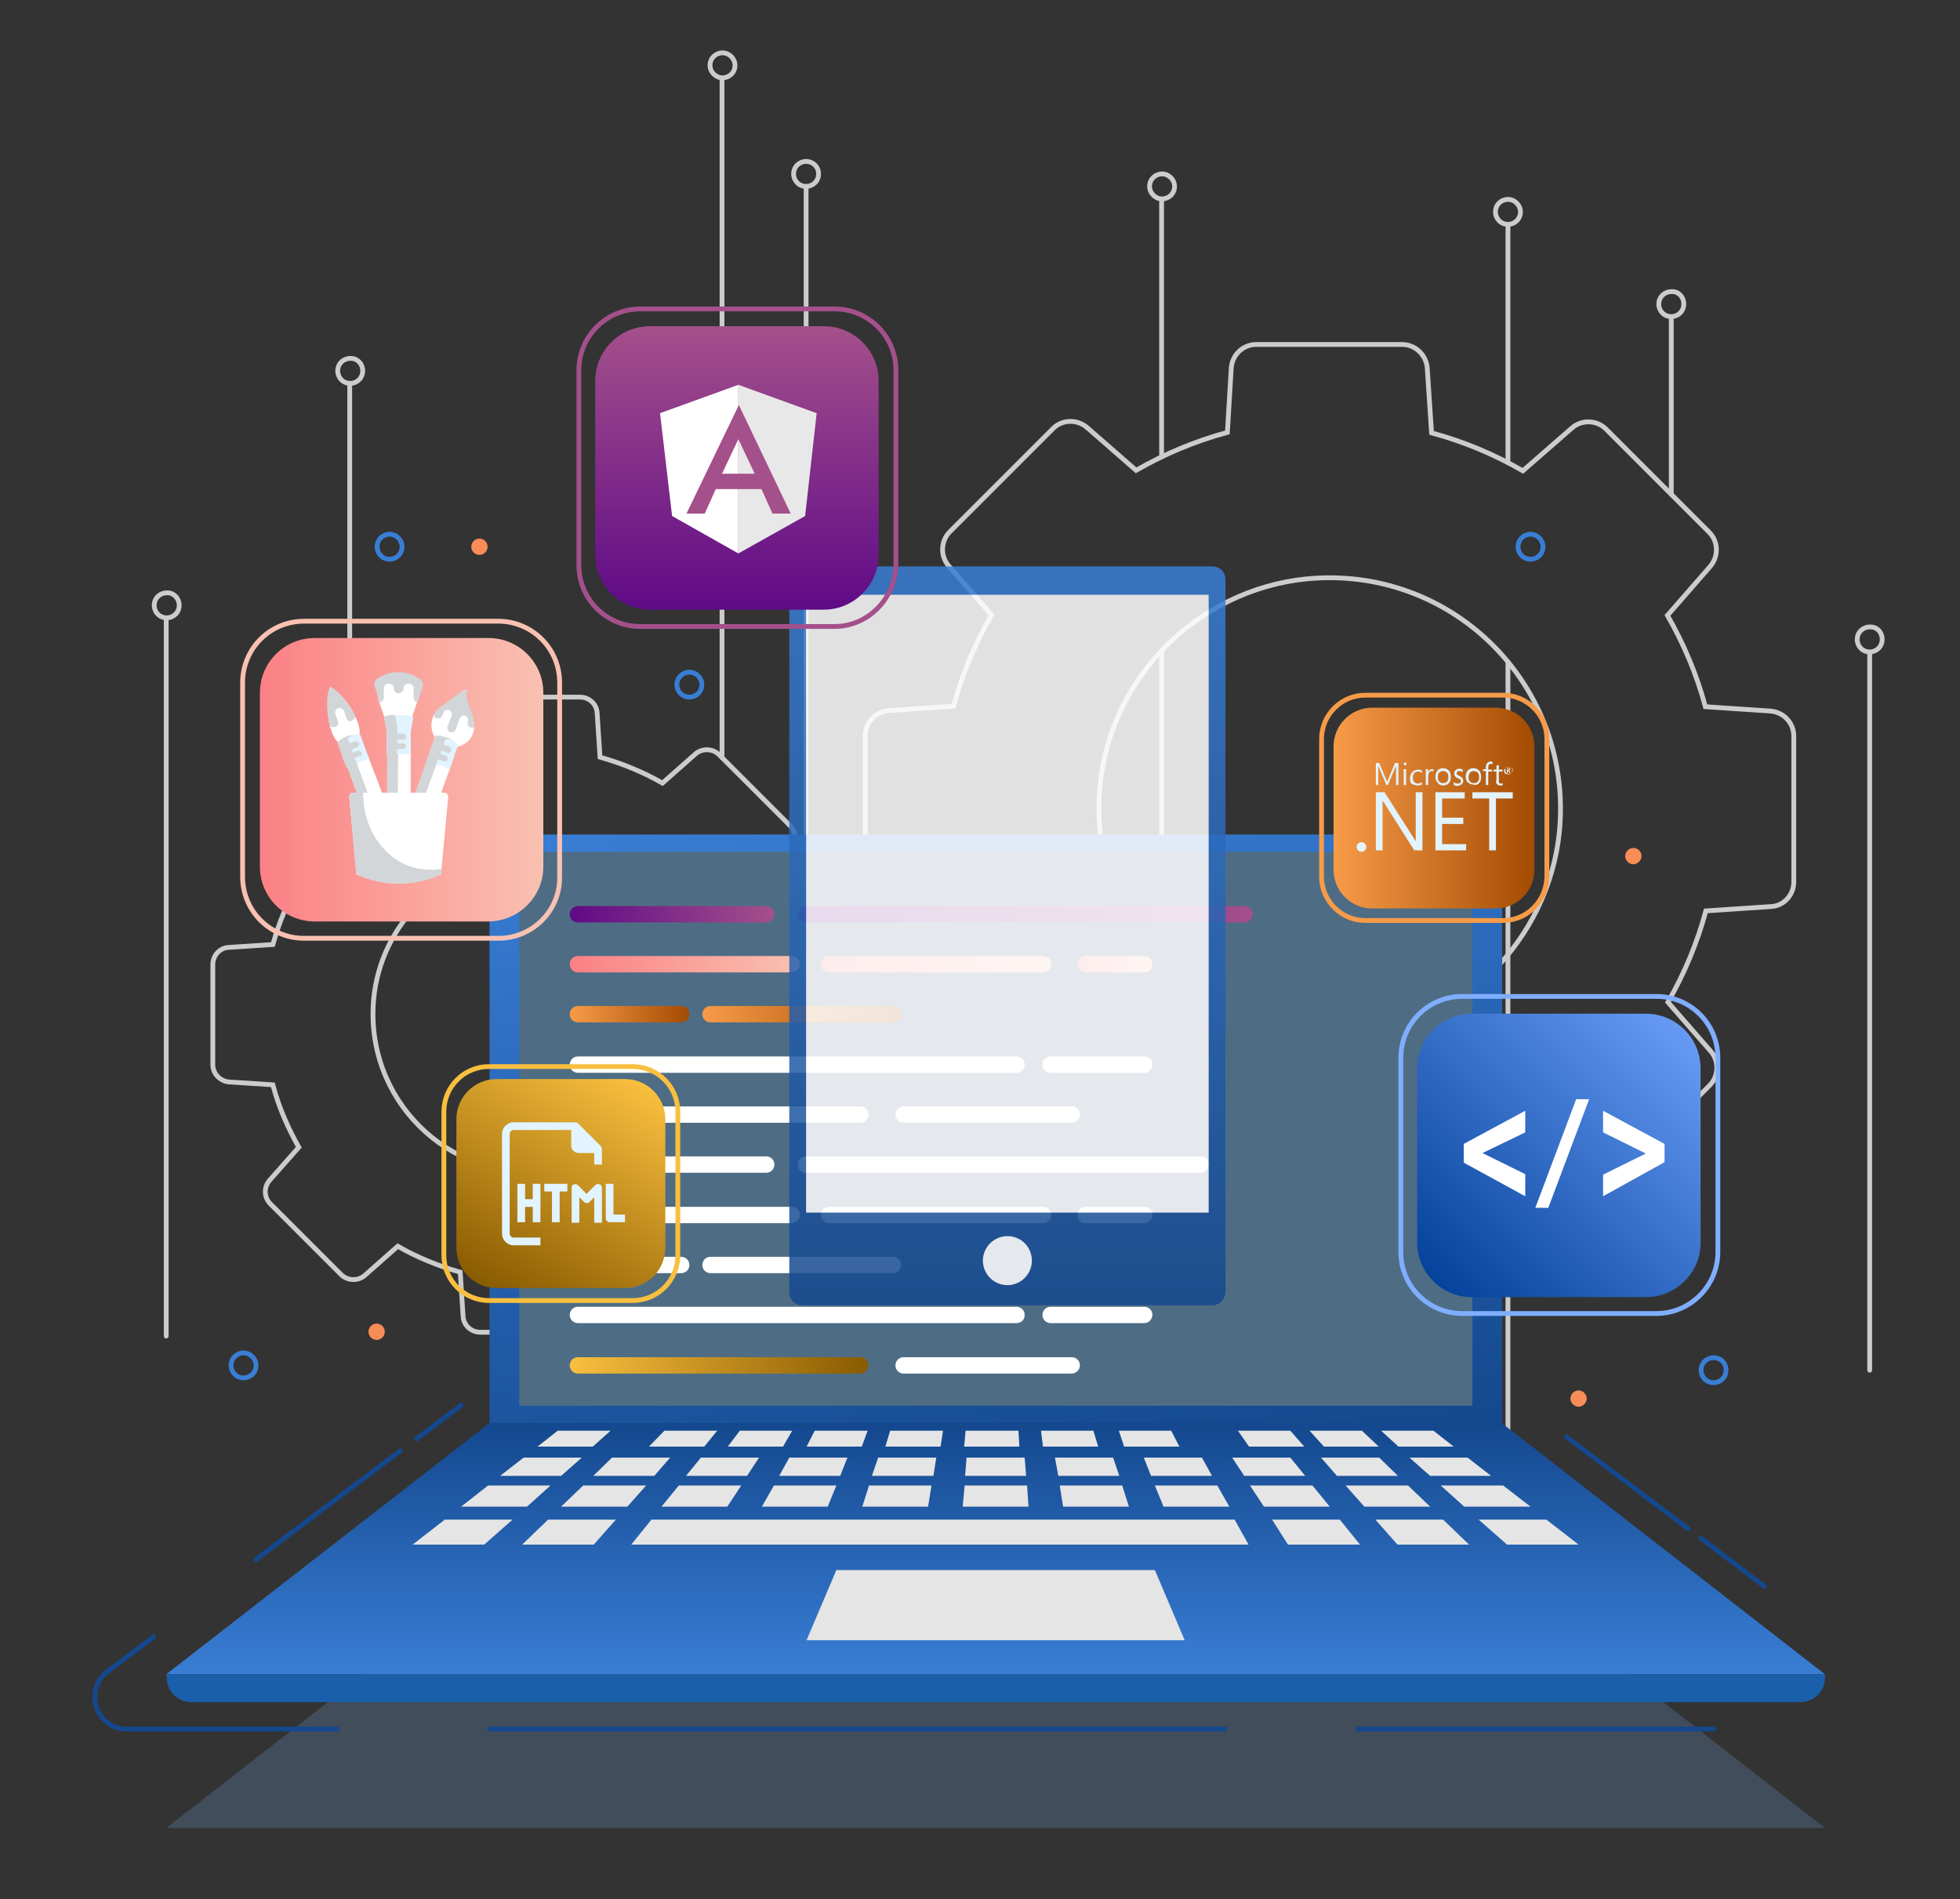 <?xml version="1.0" encoding="utf-8"?>
<!-- Generator: Adobe Illustrator 22.0.1, SVG Export Plug-In . SVG Version: 6.00 Build 0)  -->
<svg version="1.1" id="Layer_1" xmlns="http://www.w3.org/2000/svg" xmlns:xlink="http://www.w3.org/1999/xlink" x="0px" y="0px"
	 viewBox="0 0 408 395.3" style="enable-background:new 0 0 408 395.3;" xml:space="preserve">
<rect x="0" y="0" width="408" height="395.3" fill="#333333" stroke="none"/>
<style type="text/css">
	.st0{fill:none;stroke:#CCCCCC;stroke-width:0.998;stroke-linecap:round;stroke-miterlimit:10;}
	.st1{fill:none;stroke:#CCCCCC;stroke-width:0.998;stroke-miterlimit:10;}
	.st2{opacity:0.23;fill:#74A8E2;enable-background:new    ;}
	.st3{fill:url(#SVGID_1_);}
	.st4{fill:#4E6D84;}
	.st5{fill:url(#SVGID_2_);}
	.st6{fill:url(#SVGID_3_);}
	.st7{fill:url(#SVGID_4_);}
	.st8{fill:#FFFFFF;}
	.st9{fill:url(#SVGID_5_);}
	.st10{fill:url(#SVGID_6_);}
	.st11{fill:url(#SVGID_7_);}
	.st12{fill:url(#SVGID_8_);}
	.st13{fill:url(#SVGID_9_);}
	.st14{fill:url(#SVGID_10_);}
	.st15{fill:none;stroke:#14488E;stroke-width:0.998;stroke-linecap:round;stroke-miterlimit:10;}
	.st16{fill:#E5E5E5;}
	.st17{opacity:0.85;}
	.st18{fill:url(#SVGID_11_);}
	.st19{fill:#1A5FAA;}
	.st20{fill:url(#SVGID_12_);}
	.st21{fill:none;stroke:#F9C1B1;stroke-width:0.998;stroke-miterlimit:10;}
	.st22{fill:url(#SVGID_13_);}
	.st23{fill:none;stroke:#80AEFF;stroke-width:0.998;stroke-miterlimit:10;}
	.st24{fill:url(#SVGID_14_);}
	.st25{fill:none;stroke:#F79B48;stroke-width:0.998;stroke-miterlimit:10;}
	.st26{fill:url(#SVGID_15_);}
	.st27{fill:none;stroke:#A4508B;stroke-width:0.998;stroke-miterlimit:10;}
	.st28{fill:url(#SVGID_16_);}
	.st29{fill:none;stroke:#F9BF3E;stroke-width:0.998;stroke-miterlimit:10;}
	.st30{fill:none;stroke:#397ED5;stroke-width:0.998;stroke-linecap:round;stroke-miterlimit:10;}
	.st31{fill:#F78C57;}
	.st32{fill:#D2D6D8;}
	.st33{fill:#E1F4FF;}
	.st34{fill:#E8E8E8;}
	.st35{fill:none;}
	.st36{fill:#A4508B;}
	.st37{fill:#E2F3FC;}
</style>
<g id="BACKGROUND">
</g>
<g>
	<line class="st0" x1="150.3" y1="157.7" x2="150.3" y2="16.3"/>
	<line class="st0" x1="150.3" y1="326.8" x2="150.3" y2="264.8"/>
	<line class="st0" x1="72.8" y1="156.1" x2="72.8" y2="79.8"/>
	<line class="st0" x1="167.8" y1="285.3" x2="167.8" y2="38.8"/>
	<line class="st0" x1="241.8" y1="95.1" x2="241.8" y2="41.5"/>
	<polyline class="st0" points="241.8,135.4 241.8,201.2 241.8,241.5 241.8,285.3 	"/>
	<line class="st0" x1="313.9" y1="96.3" x2="313.9" y2="47.3"/>
	<polyline class="st0" points="313.9,137.8 313.9,198.7 313.9,240.4 313.9,332.6 	"/>
	<path class="st0" d="M75.5,77.2c0,1.5-1.2,2.6-2.6,2.6c-1.5,0-2.6-1.2-2.6-2.6c0-1.5,1.2-2.6,2.6-2.6
		C74.3,74.5,75.5,75.7,75.5,77.2z"/>
	<path class="st0" d="M153,13.6c0,1.5-1.2,2.6-2.6,2.6s-2.6-1.2-2.6-2.6c0-1.5,1.2-2.6,2.6-2.6S153,12.2,153,13.6z"/>
	<path class="st0" d="M170.4,36.2c0,1.5-1.2,2.6-2.6,2.6c-1.5,0-2.6-1.2-2.6-2.6c0-1.5,1.2-2.6,2.6-2.6
		C169.2,33.6,170.4,34.7,170.4,36.2z"/>
	<path class="st0" d="M316.5,44.1c0,1.5-1.2,2.6-2.6,2.6c-1.5,0-2.6-1.2-2.6-2.6c0-1.5,1.2-2.6,2.6-2.6S316.5,42.7,316.5,44.1z"/>
	<g>
		<line class="st0" x1="347.9" y1="102.9" x2="347.9" y2="66.3"/>
		<path class="st0" d="M350.5,63.3c0,1.5-1.2,2.6-2.6,2.6c-1.5,0-2.6-1.2-2.6-2.6c0-1.5,1.2-2.6,2.6-2.6
			C349.4,60.6,350.5,61.8,350.5,63.3z"/>
	</g>
	<g>
		<line class="st0" x1="389.2" y1="285.2" x2="389.2" y2="136.1"/>
		<path class="st0" d="M391.8,133.1c0,1.5-1.2,2.6-2.6,2.6c-1.5,0-2.6-1.2-2.6-2.6c0-1.5,1.2-2.6,2.6-2.6
			C390.7,130.4,391.8,131.6,391.8,133.1z"/>
	</g>
	<g>
		<line class="st0" x1="34.6" y1="278.1" x2="34.6" y2="129"/>
		<path class="st0" d="M37.3,126c0,1.5-1.2,2.6-2.6,2.6c-1.5,0-2.6-1.2-2.6-2.6c0-1.5,1.2-2.6,2.6-2.6
			C36.1,123.3,37.3,124.5,37.3,126z"/>
	</g>
	<path class="st0" d="M244.5,38.8c0,1.5-1.2,2.6-2.6,2.6s-2.6-1.2-2.6-2.6c0-1.5,1.2-2.6,2.6-2.6S244.5,37.4,244.5,38.8z"/>
</g>
<g>
	<path class="st1" d="M373.4,183.6v-30.4c0-2.7-2.1-5-4.9-5.2l-13.5-0.9c-1.8-6.7-4.5-13.1-7.9-19l8.9-10.2c1.8-2.1,1.7-5.2-0.2-7.1
		l-21.5-21.5c-1.9-1.9-5.1-2-7.1-0.2L317,98c-5.9-3.4-12.3-6.1-19-7.9l-0.9-13.5c-0.2-2.7-2.5-4.9-5.2-4.9h-30.4
		c-2.7,0-5,2.1-5.2,4.9L255.5,90c-6.7,1.8-13.1,4.5-19,7.9L226.3,89c-2.1-1.8-5.2-1.7-7.1,0.2l-21.5,21.5c-1.9,1.9-2,5.1-0.2,7.1
		l8.9,10.2c-3.4,5.9-6.1,12.3-7.9,19l-13.5,0.9c-2.7,0.2-4.9,2.5-4.9,5.2v30.4c0,2.7,2.1,5,4.9,5.2l13.5,0.9
		c1.8,6.7,4.5,13.1,7.9,19l-8.9,10.2c-1.8,2.1-1.7,5.2,0.2,7.1l21.5,21.5c1.9,1.9,5.1,2,7.1,0.2l10.2-8.9c5.9,3.4,12.3,6.1,19,7.9
		l0.9,13.5c0.2,2.7,2.5,4.9,5.2,4.9H292c2.7,0,5-2.1,5.2-4.9l0.9-13.5c6.7-1.8,13.1-4.5,19-7.9l10.2,8.9c2.1,1.8,5.2,1.7,7.1-0.2
		l21.5-21.5c1.9-1.9,2-5.1,0.2-7.1l-8.9-10.2c3.4-5.9,6.1-12.3,7.9-19l13.5-0.9C371.3,188.6,373.4,186.3,373.4,183.6z M281.7,216.1
		c-30.4,3-55.7-22.3-52.7-52.7c2.2-22.5,20.4-40.6,42.9-42.9c30.4-3,55.7,22.3,52.7,52.7C322.3,195.7,304.1,213.9,281.7,216.1z"/>
	<path class="st1" d="M176.4,221.6v-20.8c0-1.9-1.5-3.4-3.3-3.6l-9.2-0.6c-1.2-4.6-3.1-8.9-5.4-13l6.1-6.9c1.2-1.4,1.2-3.5-0.2-4.9
		l-14.7-14.7c-1.3-1.3-3.5-1.4-4.9-0.2l-6.9,6.1c-4-2.3-8.4-4.1-13-5.4l-0.6-9.2c-0.1-1.9-1.7-3.3-3.6-3.3H100
		c-1.9,0-3.4,1.5-3.6,3.3l-0.6,9.2c-4.6,1.2-8.9,3.1-13,5.4l-6.9-6.1c-1.4-1.2-3.5-1.2-4.9,0.2l-14.7,14.7c-1.3,1.3-1.4,3.5-0.2,4.9
		l6.1,6.9c-2.3,4-4.1,8.4-5.4,13l-9.2,0.6c-1.9,0.1-3.3,1.7-3.3,3.6v20.8c0,1.9,1.5,3.4,3.3,3.6l9.2,0.6c1.2,4.6,3.1,8.9,5.4,13
		l-6.1,6.9c-1.2,1.4-1.2,3.5,0.2,4.9L71,265.3c1.3,1.3,3.5,1.4,4.9,0.2l6.9-6.1c4,2.3,8.4,4.1,13,5.4l0.6,9.2
		c0.1,1.9,1.7,3.3,3.6,3.3h20.8c1.9,0,3.4-1.5,3.6-3.3l0.6-9.2c4.6-1.2,8.9-3.1,13-5.4l6.9,6.1c1.4,1.2,3.5,1.2,4.9-0.2l14.7-14.7
		c1.3-1.3,1.4-3.5,0.2-4.9l-6.1-6.9c2.3-4,4.1-8.4,5.4-13l9.2-0.6C175,225,176.4,223.4,176.4,221.6z M113.8,243.8
		c-20.7,2.1-38-15.2-36-36c1.5-15.3,13.9-27.8,29.3-29.3c20.7-2.1,38,15.2,36,36C141.5,229.9,129.1,242.3,113.8,243.8z"/>
</g>
<polygon class="st2" points="379.9,380.5 34.6,380.5 101.9,328.1 312.6,328.1 "/>
<linearGradient id="SVGID_1_" gradientUnits="userSpaceOnUse" x1="193.647" y1="157.522" x2="220.953" y2="312.378">
	<stop  offset="0" style="stop-color:#397ED5"/>
	<stop  offset="1" style="stop-color:#14488E"/>
</linearGradient>
<rect x="101.9" y="173.7" class="st3" width="210.8" height="122.5"/>
<g>
	<rect x="108.1" y="177.3" class="st4" width="198.4" height="115.3"/>
	<g>
		<g>
			<linearGradient id="SVGID_2_" gradientUnits="userSpaceOnUse" x1="118.6" y1="200.7" x2="166.5" y2="200.7">
				<stop  offset="0" style="stop-color:#FB8085"/>
				<stop  offset="1" style="stop-color:#F9C1B1"/>
			</linearGradient>
			<path class="st5" d="M164.8,202.4h-44.5c-0.9,0-1.7-0.7-1.7-1.7l0,0c0-0.9,0.7-1.7,1.7-1.7h44.5c0.9,0,1.7,0.7,1.7,1.7l0,0
				C166.5,201.6,165.7,202.4,164.8,202.4z"/>
			<linearGradient id="SVGID_3_" gradientUnits="userSpaceOnUse" x1="170.9" y1="200.7" x2="218.8" y2="200.7">
				<stop  offset="0" style="stop-color:#FB8085"/>
				<stop  offset="1" style="stop-color:#F9C1B1"/>
			</linearGradient>
			<path class="st6" d="M217.1,202.4h-44.5c-0.9,0-1.7-0.7-1.7-1.7l0,0c0-0.9,0.7-1.7,1.7-1.7h44.5c0.9,0,1.7,0.7,1.7,1.7l0,0
				C218.8,201.6,218.1,202.4,217.1,202.4z"/>
			<linearGradient id="SVGID_4_" gradientUnits="userSpaceOnUse" x1="224.3" y1="200.7" x2="239.9" y2="200.7">
				<stop  offset="0" style="stop-color:#FB8085"/>
				<stop  offset="1" style="stop-color:#F9C1B1"/>
			</linearGradient>
			<path class="st7" d="M238.2,202.4H226c-0.9,0-1.7-0.7-1.7-1.7l0,0c0-0.9,0.7-1.7,1.7-1.7h12.2c0.9,0,1.7,0.7,1.7,1.7l0,0
				C239.8,201.6,239.1,202.4,238.2,202.4z"/>
		</g>
		<g>
			<path class="st8" d="M179.1,233.7h-58.8c-0.9,0-1.7-0.7-1.7-1.7l0,0c0-0.9,0.7-1.7,1.7-1.7h58.8c0.9,0,1.7,0.7,1.7,1.7l0,0
				C180.7,232.9,180,233.7,179.1,233.7z"/>
			<path class="st8" d="M223.1,233.7h-35c-0.9,0-1.7-0.7-1.7-1.7l0,0c0-0.9,0.7-1.7,1.7-1.7h35c0.9,0,1.7,0.7,1.7,1.7l0,0
				C224.8,232.9,224,233.7,223.1,233.7z"/>
		</g>
		<g>
			<linearGradient id="SVGID_5_" gradientUnits="userSpaceOnUse" x1="118.6" y1="211.1" x2="143.5" y2="211.1">
				<stop  offset="0" style="stop-color:#F79B48"/>
				<stop  offset="1" style="stop-color:#A34B02"/>
			</linearGradient>
			<path class="st9" d="M141.8,212.8h-21.5c-0.9,0-1.7-0.7-1.7-1.7l0,0c0-0.9,0.7-1.7,1.7-1.7h21.5c0.9,0,1.7,0.7,1.7,1.7l0,0
				C143.5,212.1,142.7,212.8,141.8,212.8z"/>
			<linearGradient id="SVGID_6_" gradientUnits="userSpaceOnUse" x1="146.2" y1="211.1" x2="187.6" y2="211.1">
				<stop  offset="0" style="stop-color:#F79B48"/>
				<stop  offset="1" style="stop-color:#A34B02"/>
			</linearGradient>
			<path class="st10" d="M185.9,212.8h-38c-0.9,0-1.7-0.7-1.7-1.7l0,0c0-0.9,0.7-1.7,1.7-1.7h38c0.9,0,1.7,0.7,1.7,1.7l0,0
				C187.5,212.1,186.8,212.8,185.9,212.8z"/>
		</g>
		<g>
			<linearGradient id="SVGID_7_" gradientUnits="userSpaceOnUse" x1="118.6" y1="190.3" x2="161.2" y2="190.3">
				<stop  offset="0" style="stop-color:#5F0A87"/>
				<stop  offset="1" style="stop-color:#A4508B"/>
			</linearGradient>
			<path class="st11" d="M159.5,192h-39.2c-0.9,0-1.7-0.7-1.7-1.7l0,0c0-0.9,0.7-1.7,1.7-1.7h39.2c0.9,0,1.7,0.7,1.7,1.7l0,0
				C161.2,191.2,160.4,192,159.5,192z"/>
			<linearGradient id="SVGID_8_" gradientUnits="userSpaceOnUse" x1="166.1" y1="190.3" x2="260.8" y2="190.3">
				<stop  offset="0" style="stop-color:#5F0A87"/>
				<stop  offset="1" style="stop-color:#A4508B"/>
			</linearGradient>
			<path class="st12" d="M259.1,192h-91.3c-0.9,0-1.7-0.7-1.7-1.7l0,0c0-0.9,0.7-1.7,1.7-1.7h91.3c0.9,0,1.7,0.7,1.7,1.7l0,0
				C260.7,191.2,260,192,259.1,192z"/>
		</g>
		<g>
			<path class="st8" d="M238.2,223.3h-19.5c-0.9,0-1.7-0.7-1.7-1.7l0,0c0-0.9,0.7-1.7,1.7-1.7h19.5c0.9,0,1.7,0.7,1.7,1.7l0,0
				C239.8,222.5,239.1,223.3,238.2,223.3z"/>
			<path class="st8" d="M211.6,223.3h-91.3c-0.9,0-1.7-0.7-1.7-1.7l0,0c0-0.9,0.7-1.7,1.7-1.7h91.3c0.9,0,1.7,0.7,1.7,1.7l0,0
				C213.3,222.5,212.6,223.3,211.6,223.3z"/>
		</g>
		<g>
			<path class="st8" d="M164.8,254.6h-44.5c-0.9,0-1.7-0.7-1.7-1.7l0,0c0-0.9,0.7-1.7,1.7-1.7h44.5c0.9,0,1.7,0.7,1.7,1.7l0,0
				C166.5,253.8,165.7,254.6,164.8,254.6z"/>
			<path class="st8" d="M217.1,254.6h-44.5c-0.9,0-1.7-0.7-1.7-1.7l0,0c0-0.9,0.7-1.7,1.7-1.7h44.5c0.9,0,1.7,0.7,1.7,1.7l0,0
				C218.8,253.8,218.1,254.6,217.1,254.6z"/>
			<path class="st8" d="M238.2,254.6H226c-0.9,0-1.7-0.7-1.7-1.7l0,0c0-0.9,0.7-1.7,1.7-1.7h12.2c0.9,0,1.7,0.7,1.7,1.7l0,0
				C239.8,253.8,239.1,254.6,238.2,254.6z"/>
		</g>
		<g>
			<linearGradient id="SVGID_9_" gradientUnits="userSpaceOnUse" x1="118.6" y1="284.2" x2="180.8" y2="284.2">
				<stop  offset="0" style="stop-color:#F9BF3E"/>
				<stop  offset="1" style="stop-color:#895B00"/>
			</linearGradient>
			<path class="st13" d="M179.1,285.9h-58.8c-0.9,0-1.7-0.7-1.7-1.7l0,0c0-0.9,0.7-1.7,1.7-1.7h58.8c0.9,0,1.7,0.7,1.7,1.7l0,0
				C180.7,285.1,180,285.9,179.1,285.9z"/>
			<path class="st8" d="M223.1,285.9h-35c-0.9,0-1.7-0.7-1.7-1.7l0,0c0-0.9,0.7-1.7,1.7-1.7h35c0.9,0,1.7,0.7,1.7,1.7l0,0
				C224.8,285.1,224,285.9,223.1,285.9z"/>
		</g>
		<g>
			<path class="st8" d="M141.8,265h-21.5c-0.9,0-1.7-0.7-1.7-1.7l0,0c0-0.9,0.7-1.7,1.7-1.7h21.5c0.9,0,1.7,0.7,1.7,1.7l0,0
				C143.5,264.3,142.7,265,141.8,265z"/>
			<path class="st8" d="M185.9,265h-38c-0.9,0-1.7-0.7-1.7-1.7l0,0c0-0.9,0.7-1.7,1.7-1.7h38c0.9,0,1.7,0.7,1.7,1.7l0,0
				C187.5,264.3,186.8,265,185.9,265z"/>
		</g>
		<g>
			<path class="st8" d="M159.5,244.1h-39.2c-0.9,0-1.7-0.7-1.7-1.7l0,0c0-0.9,0.7-1.7,1.7-1.7h39.2c0.9,0,1.7,0.7,1.7,1.7l0,0
				C161.2,243.4,160.4,244.1,159.5,244.1z"/>
			<path class="st8" d="M250,244.1h-82.3c-0.9,0-1.6-0.7-1.6-1.6v-0.2c0-0.9,0.7-1.6,1.6-1.6H250c0.9,0,1.6,0.7,1.6,1.6v0.2
				C251.5,243.4,250.8,244.1,250,244.1z"/>
		</g>
		<g>
			<path class="st8" d="M238.2,275.4h-19.5c-0.9,0-1.7-0.7-1.7-1.7l0,0c0-0.9,0.7-1.7,1.7-1.7h19.5c0.9,0,1.7,0.7,1.7,1.7l0,0
				C239.8,274.7,239.1,275.4,238.2,275.4z"/>
			<path class="st8" d="M211.6,275.4h-91.3c-0.9,0-1.7-0.7-1.7-1.7l0,0c0-0.9,0.7-1.7,1.7-1.7h91.3c0.9,0,1.7,0.7,1.7,1.7l0,0
				C213.3,274.7,212.6,275.4,211.6,275.4z"/>
		</g>
	</g>
</g>
<linearGradient id="SVGID_10_" gradientUnits="userSpaceOnUse" x1="207.25" y1="49.5" x2="207.25" y2="101.8" gradientTransform="matrix(1 0 0 -1 0 398)">
	<stop  offset="0" style="stop-color:#397ED5"/>
	<stop  offset="1" style="stop-color:#14488E"/>
</linearGradient>
<polygon class="st14" points="379.9,348.5 34.6,348.5 101.9,296.2 312.6,296.2 "/>
<g>
	<line class="st15" x1="86.7" y1="299.5" x2="96" y2="292.5"/>
	<line class="st15" x1="53.3" y1="324.6" x2="83.3" y2="302"/>
	<path class="st15" d="M70.2,359.9H26.4c-6.4,0-9.1-8.1-4-12l9.6-7.2"/>
	<line class="st15" x1="255" y1="359.9" x2="101.9" y2="359.9"/>
	<line class="st15" x1="356.7" y1="359.9" x2="282.7" y2="359.9"/>
	<line class="st15" x1="354.1" y1="320.2" x2="367.3" y2="330.2"/>
	<line class="st15" x1="326.1" y1="299.1" x2="351.4" y2="318.2"/>
</g>
<g>
	<polygon class="st16" points="123.4,301.1 111.9,301.1 116.1,297.8 127.1,297.8 	"/>
	<polygon class="st16" points="116.8,307.2 104.1,307.2 109,303.4 121.1,303.4 	"/>
	<polygon class="st16" points="136.2,307.2 123.5,307.2 127.4,303.4 139.5,303.4 	"/>
	<polygon class="st16" points="155.5,307.2 142.8,307.2 145.9,303.4 158,303.4 	"/>
	<polygon class="st16" points="174.9,307.2 162.2,307.2 164.3,303.4 176.4,303.4 	"/>
	<polygon class="st16" points="194.3,307.2 181.5,307.2 182.8,303.4 194.9,303.4 	"/>
	<polygon class="st16" points="213.6,307.2 200.9,307.2 201.2,303.4 213.3,303.4 	"/>
	<polygon class="st16" points="233,307.2 220.3,307.2 219.6,303.4 231.7,303.4 	"/>
	<polygon class="st16" points="252.3,307.2 239.6,307.2 238.1,303.4 250.2,303.4 	"/>
	<polygon class="st16" points="271.7,307.2 259,307.2 256.5,303.4 268.6,303.4 	"/>
	<polygon class="st16" points="291,307.2 278.3,307.2 275,303.4 287.1,303.4 	"/>
	<polygon class="st16" points="310.4,307.2 297.7,307.2 293.4,303.4 305.5,303.4 	"/>
	<polygon class="st16" points="109.7,313.6 96,313.6 101.6,309.2 114.6,309.2 	"/>
	<polygon class="st16" points="130.6,313.6 116.8,313.6 121.4,309.2 134.5,309.2 	"/>
	<polygon class="st16" points="151.4,313.6 137.7,313.6 141.3,309.2 154.3,309.2 	"/>
	<polygon class="st16" points="172.3,313.6 158.6,313.6 161.1,309.2 174.1,309.2 	"/>
	<polygon class="st16" points="193.2,313.6 179.5,313.6 180.9,309.2 193.9,309.2 	"/>
	<polygon class="st16" points="214.1,313.6 200.4,313.6 200.8,309.2 213.8,309.2 	"/>
	<polygon class="st16" points="235,313.6 221.3,313.6 220.6,309.2 233.6,309.2 	"/>
	<polygon class="st16" points="255.9,313.6 242.2,313.6 240.4,309.2 253.4,309.2 	"/>
	<polygon class="st16" points="276.8,313.6 263.1,313.6 260.2,309.2 273.2,309.2 	"/>
	<polygon class="st16" points="297.7,313.6 284,313.6 280.1,309.2 293.1,309.2 	"/>
	<polygon class="st16" points="318.6,313.6 304.8,313.6 299.9,309.2 312.9,309.2 	"/>
	<polygon class="st16" points="100.8,321.5 85.9,321.5 92.6,316.3 106.7,316.3 	"/>
	<polygon class="st16" points="123.6,321.5 108.7,321.5 114.1,316.3 128.2,316.3 	"/>
	<polygon class="st16" points="259.9,321.5 131.4,321.5 135.6,316.3 257,316.3 	"/>
	<polygon class="st16" points="283.1,321.5 268.1,321.5 264.8,316.3 278.9,316.3 	"/>
	<polygon class="st16" points="305.8,321.5 290.9,321.5 286.3,316.3 300.4,316.3 	"/>
	<polygon class="st16" points="328.6,321.5 313.7,321.5 307.8,316.3 321.9,316.3 	"/>
	<polygon class="st16" points="146.6,301.1 135.1,301.1 138.3,297.8 149.3,297.8 	"/>
	<polygon class="st16" points="163,301.1 151.5,301.1 154,297.8 164.9,297.8 	"/>
	<polygon class="st16" points="179.4,301.1 167.9,301.1 169.6,297.8 180.6,297.8 	"/>
	<polygon class="st16" points="195.8,301.1 184.3,301.1 185.3,297.8 196.3,297.8 	"/>
	<polygon class="st16" points="212.2,301.1 200.7,301.1 201,297.8 212,297.8 	"/>
	<polygon class="st16" points="228.6,301.1 217.1,301.1 216.7,297.8 227.6,297.8 	"/>
	<polygon class="st16" points="245.5,301.1 234,301.1 232.9,297.8 243.8,297.8 	"/>
	<polygon class="st16" points="271.5,301.1 260,301.1 257.7,297.8 268.6,297.8 	"/>
	<polygon class="st16" points="287,301.1 275.6,301.1 272.6,297.8 283.5,297.8 	"/>
	<polygon class="st16" points="302.6,301.1 291.1,301.1 287.5,297.8 298.4,297.8 	"/>
	<polygon class="st16" points="246.6,341.4 167.9,341.4 174.1,326.8 240.4,326.8 	"/>
</g>
<g class="st17">
	
		<linearGradient id="SVGID_11_" gradientUnits="userSpaceOnUse" x1="209.7" y1="428.1" x2="209.7" y2="274.3" gradientTransform="matrix(1 0 0 -1 0 546)">
		<stop  offset="0" style="stop-color:#397ED5"/>
		<stop  offset="1" style="stop-color:#14488E"/>
	</linearGradient>
	<path class="st18" d="M252.3,271.7H167c-1.5,0-2.7-1.2-2.7-2.7V120.6c0-1.5,1.2-2.7,2.7-2.7h85.4c1.5,0,2.7,1.2,2.7,2.7V269
		C255,270.5,253.8,271.7,252.3,271.7z"/>
	<rect x="167.8" y="123.8" class="st8" width="83.8" height="128.6"/>
	<path class="st8" d="M214.8,262.4c0,2.8-2.3,5.1-5.1,5.1s-5.1-2.3-5.1-5.1s2.3-5.1,5.1-5.1S214.8,259.5,214.8,262.4z"/>
</g>
<path class="st19" d="M374.8,354.3h-335c-2.8,0-5.1-2.3-5.1-5.1v-0.7h345.2v0.7C379.9,352,377.6,354.3,374.8,354.3z"/>
<linearGradient id="SVGID_12_" gradientUnits="userSpaceOnUse" x1="54.1" y1="235.7" x2="113.1" y2="235.7" gradientTransform="matrix(1 0 0 -1 0 398)">
	<stop  offset="0" style="stop-color:#FB8085"/>
	<stop  offset="1" style="stop-color:#F9C1B1"/>
</linearGradient>
<path class="st20" d="M101.6,191.8H65.5c-6.3,0-11.4-5.1-11.4-11.4v-36.2c0-6.3,5.1-11.4,11.4-11.4h36.2c6.3,0,11.4,5.1,11.4,11.4
	v36.2C113.1,186.7,107.9,191.8,101.6,191.8z"/>
<path class="st21" d="M103.8,195.3H63.3c-7.1,0-12.8-5.7-12.8-12.8v-40.4c0-7.1,5.7-12.8,12.8-12.8h40.4c7.1,0,12.8,5.7,12.8,12.8
	v40.4C116.6,189.6,110.8,195.3,103.8,195.3z"/>
<linearGradient id="SVGID_13_" gradientUnits="userSpaceOnUse" x1="350.718" y1="331.718" x2="298.393" y2="279.393" gradientTransform="matrix(1 0 0 -1 0 546)">
	<stop  offset="0" style="stop-color:#679AF4"/>
	<stop  offset="1" style="stop-color:#04429B"/>
</linearGradient>
<path class="st22" d="M342.6,270h-36.2c-6.3,0-11.4-5.1-11.4-11.4v-36.2c0-6.3,5.1-11.4,11.4-11.4h36.2c6.3,0,11.4,5.1,11.4,11.4
	v36.2C354.1,264.8,348.9,270,342.6,270z"/>
<path class="st23" d="M344.8,273.4h-40.4c-7.1,0-12.8-5.7-12.8-12.8v-40.4c0-7.1,5.7-12.8,12.8-12.8h40.4c7.1,0,12.8,5.7,12.8,12.8
	v40.4C357.6,267.7,351.8,273.4,344.8,273.4z"/>
<linearGradient id="SVGID_14_" gradientUnits="userSpaceOnUse" x1="277.6" y1="377.8" x2="319.443" y2="377.8" gradientTransform="matrix(1 0 0 -1 0 546)">
	<stop  offset="0" style="stop-color:#F79B48"/>
	<stop  offset="1" style="stop-color:#A34B02"/>
</linearGradient>
<path class="st24" d="M311.3,189.1h-25.6c-4.5,0-8.1-3.6-8.1-8.1v-25.6c0-4.5,3.6-8.1,8.1-8.1h25.6c4.5,0,8.1,3.6,8.1,8.1V181
	C319.4,185.5,315.8,189.1,311.3,189.1z"/>
<path class="st25" d="M312.9,191.6h-28.7c-5,0-9.1-4.1-9.1-9.1v-28.7c0-5,4.1-9.1,9.1-9.1h28.7c5,0,9.1,4.1,9.1,9.1v28.7
	C321.9,187.5,317.9,191.6,312.9,191.6z"/>
<linearGradient id="SVGID_15_" gradientUnits="userSpaceOnUse" x1="153.4" y1="271.1" x2="153.4" y2="330.1" gradientTransform="matrix(1 0 0 -1 0 398)">
	<stop  offset="0" style="stop-color:#5F0A87"/>
	<stop  offset="1" style="stop-color:#A4508B"/>
</linearGradient>
<path class="st26" d="M171.5,126.9h-36.2c-6.3,0-11.4-5.1-11.4-11.4V79.3c0-6.3,5.1-11.4,11.4-11.4h36.2c6.3,0,11.4,5.1,11.4,11.4
	v36.2C182.9,121.7,177.8,126.9,171.5,126.9z"/>
<path class="st27" d="M173.7,130.4h-40.4c-7.1,0-12.8-5.7-12.8-12.8V77.1c0-7.1,5.7-12.8,12.8-12.8h40.4c7.1,0,12.8,5.7,12.8,12.8
	v40.4C186.4,124.6,180.7,130.4,173.7,130.4z"/>
<linearGradient id="SVGID_16_" gradientUnits="userSpaceOnUse" x1="130.072" y1="322.724" x2="103.376" y2="276.486" gradientTransform="matrix(1 0 0 -1 0 546)">
	<stop  offset="0" style="stop-color:#F9BF3E"/>
	<stop  offset="1" style="stop-color:#895B00"/>
</linearGradient>
<path class="st28" d="M130.1,268.1h-26.7c-4.7,0-8.4-3.8-8.4-8.4V233c0-4.7,3.8-8.4,8.4-8.4h26.7c4.7,0,8.4,3.8,8.4,8.4v26.7
	C138.5,264.4,134.7,268.1,130.1,268.1z"/>
<path class="st29" d="M131.7,270.7h-29.9c-5.2,0-9.4-4.2-9.4-9.4v-29.9c0-5.2,4.2-9.4,9.4-9.4h29.9c5.2,0,9.4,4.2,9.4,9.4v29.9
	C141.1,266.5,136.9,270.7,131.7,270.7z"/>
<path class="st30" d="M359.3,285.2c0,1.5-1.2,2.6-2.6,2.6c-1.5,0-2.6-1.2-2.6-2.6c0-1.5,1.2-2.6,2.6-2.6
	C358.2,282.6,359.3,283.7,359.3,285.2z"/>
<path class="st30" d="M321.2,113.8c0,1.5-1.2,2.6-2.6,2.6c-1.5,0-2.6-1.2-2.6-2.6c0-1.5,1.2-2.6,2.6-2.6
	C320,111.2,321.2,112.4,321.2,113.8z"/>
<path class="st31" d="M341.7,178.2c0,0.9-0.8,1.7-1.7,1.7s-1.7-0.8-1.7-1.7s0.8-1.7,1.7-1.7S341.7,177.2,341.7,178.2z"/>
<circle class="st31" cx="78.4" cy="277.2" r="1.7"/>
<circle class="st31" cx="99.8" cy="113.8" r="1.7"/>
<path class="st31" d="M330.3,291.1c0,0.9-0.8,1.7-1.7,1.7s-1.7-0.8-1.7-1.7s0.8-1.7,1.7-1.7S330.3,290.2,330.3,291.1z"/>
<path class="st30" d="M146.1,142.5c0,1.5-1.2,2.6-2.6,2.6c-1.5,0-2.6-1.2-2.6-2.6s1.2-2.6,2.6-2.6
	C144.9,139.9,146.1,141.1,146.1,142.5z"/>
<path class="st30" d="M53.3,284.2c0,1.5-1.2,2.6-2.6,2.6c-1.5,0-2.6-1.2-2.6-2.6c0-1.5,1.2-2.6,2.6-2.6S53.3,282.8,53.3,284.2z"/>
<path class="st30" d="M83.7,113.8c0,1.5-1.2,2.6-2.6,2.6c-1.5,0-2.6-1.2-2.6-2.6c0-1.5,1.2-2.6,2.6-2.6
	C82.5,111.2,83.7,112.4,83.7,113.8z"/>
<g>
	<g>
		<path class="st8" d="M317.5,249l-12.8-7v-3.9l12.8-6.9v4.5l-8.9,4.3l8.9,4.4V249z"/>
		<path class="st8" d="M319.6,251.4l8.5-22.6h2.7l-8.5,22.6H319.6z"/>
		<path class="st8" d="M333.7,249v-4.5l8.9-4.4l-8.9-4.4v-4.5l12.8,6.9v3.8L333.7,249z"/>
	</g>
</g>
<path class="st8" d="M94.5,157.6l-3.1,8.6l-2.3,6.3l-2.6,7.1c-0.5,1.3-1.9,2-3.2,1.5c-0.1,0-0.2-0.1-0.3-0.2
	c-0.1,0.1-0.2,0.1-0.3,0.1l0,0c-1.3,0.5-2.5-0.3-3-1.6l-8.2-21.9c-0.4-1.2,0.2-2.5,1.4-3l0.3-0.1c1.2-0.4,2.3,0.2,2.8,1.4l3.3,8.6
	l1.3,3.7v-13.3c0-1.3,1-2.3,2.3-2.3h0.3c1.3,0,2.3,1,2.3,2.3v9.1v3.8l4.3-11.8c0.4-1.2,1.8-1.8,3-1.4l0.3,0.1
	C94.3,155,94.9,156.4,94.5,157.6z"/>
<path class="st32" d="M93.8,155.1c-0.9,0.1-1.8,0.7-2.1,1.6l-7.9,21.8c-0.2,0.6-0.2,1.1,0,1.7c0.1,0.1,0.2,0.1,0.3,0.2
	c-0.1,0-0.1,0.1-0.2,0.1c0.1,0.3,0.3,0.5,0.5,0.7c-0.4,0-0.7,0-1.1-0.1l0,0c-0.1,0-0.2-0.1-0.3-0.2c-0.1,0.1-0.2,0.1-0.3,0.1l0,0
	c-1.3,0.5-2.7-0.2-3.2-1.5l-7.9-21.8c-0.5-1.3,0.2-2.7,1.5-3.2l0,0c0.4-0.1,0.7-0.2,1.1-0.1c-0.7,0.7-0.9,1.7-0.6,2.6l7.1,19.4
	l-0.1-21.5c0-1.4,1.2-2.5,2.6-2.5l0,0c0.4,0,0.7,0.1,1.1,0.2c-0.8,0.4-1.4,1.3-1.4,2.3l-0.2,20.6l7-19.6c0.5-1.3,2.1-1.9,3.4-1.4
	l0,0C93.3,154.7,93.6,154.9,93.8,155.1z"/>
<path class="st8" d="M87.8,142.9l-0.9,3l-1.3,3.9c-0.7-0.2-1.6-0.3-2.7-0.3c-1,0-2,0.1-2.7,0.3l-1.3-3.8l-0.7-3.1
	c-0.2-0.6,0-1.2,0.5-1.6c1.3-0.9,2.5-1.1,4.2-1.1c1.6,0,3,0.3,4.3,1.1C87.8,141.7,88,142.3,87.8,142.9z M97,144.1V144
	c-0.1-0.2,0.1-0.4-0.1-0.3l-5,3.8c-0.5,0.4-1.2,0.6-1.5,1.2c-0.7,1.2-0.8,2.8-0.2,4.2l0,0c0.6,1.2,1.6,2.1,2.8,2.4
	c1,0.3,2.2,0.3,3.2-0.2l0,0c0.7-0.3,1.4-0.9,1.8-1.5c0.5-0.8,0.7-1.6,0.7-2.4C98.7,148.4,96.3,146.1,97,144.1z M68.9,143.4
	c-0.6,2-0.9,4.9-0.3,7.4c0.1,0.5,0.3,1,0.4,1.4c0.9,2.6,2.2,2.9,4.5,3.9c1.1-2.3,1.9-3.3,0.9-5.9c-0.2-0.4-0.3-0.9-0.6-1.3
	C72.6,146.5,70.8,144.8,68.9,143.4z"/>
<path class="st32" d="M88,142.9l-1.1,3.3c-0.4-0.1-0.7-0.4-0.8-0.8v-2.1c0-0.5-0.4-1-1-1H85c-0.5,0-1,0.4-1,1v0.2
	c-0.1,0.4-0.5,0.8-1,0.8l0,0c-0.5,0-0.9-0.3-1-0.8v-0.2c0-0.5-0.4-1-1-1h-0.1c-0.5,0-1,0.4-1,1v2.1c-0.1,0.4-0.4,0.7-0.8,0.8
	l-1.1-3.3c-0.2-0.6,0-1.2,0.5-1.6c1.3-0.9,2.8-1.4,4.4-1.4s3.2,0.5,4.4,1.4C88,141.7,88.2,142.3,88,142.9z"/>
<path class="st32" d="M98.7,151.3c-0.2,0.2-0.5,0.2-0.8,0.1l0,0c-0.4-0.1-0.6-0.6-0.6-1l0.1-0.2c0.2-0.5-0.1-1-0.5-1.2l0,0
	c-0.5-0.2-1,0.1-1.2,0.5l-0.9,2.5c-0.2,0.4-0.7,0.5-1.1,0.4s-0.6-0.6-0.6-1L94,149c0.2-0.5-0.1-1-0.5-1.2c-0.5-0.2-1,0.1-1.2,0.5
	l-0.3,0.8c-0.2,0.4-0.7,0.5-1.1,0.4s-0.6-0.5-0.6-0.8c0.3-0.6,0.8-1.1,1.3-1.5l5.1-3.7c0.2-0.1,0.5,0,0.5,0.2v0.1
	C96.6,145.9,98.9,148.5,98.7,151.3z"/>
<path class="st32" d="M72.2,149.7l-0.6-1.7c-0.2-0.5-0.7-0.7-1.2-0.6s-0.7,0.7-0.6,1.2l0.6,1.7c0.1,0.4-0.2,0.9-0.6,1
	c-0.5,0.2-1,0-1.2-0.5c-0.6-2.5-0.8-5.9,0.1-7.9l0,0c1.9,0.9,4,3.6,5.2,5.9c0.1,0.5-0.1,1-0.6,1.1C72.9,150.3,72.4,150.1,72.2,149.7
	z"/>
<path class="st8" d="M93.3,165.9L91.8,182c-2.7,1.2-5.7,1.9-8.8,1.9c-3.1,0-6.1-0.7-8.8-1.9l-1.5-16.1c0-0.5,0.3-0.9,0.8-0.9h19
	C93,165,93.3,165.4,93.3,165.9z"/>
<path class="st32" d="M91.9,180.8l-0.1,1.2c-2.7,1.2-5.7,1.9-8.8,1.9c-3.1,0-6.1-0.7-8.8-1.9l-1.5-16.1c0-0.5,0.3-0.9,0.8-0.9h2.1
	c0,0.1,0,0.1,0,0.2c0,8.7,6.1,15.8,13.7,15.8C90.2,181.1,91.1,181,91.9,180.8z"/>
<path class="st33" d="M95.3,155.1c0,0,0.1,0.1,0,0.2l0,0l-1.7,4.6h-0.1l0.1,0.1l-4.8-1.7l0.6-1.6l1.1-3.2l0,0c0-0.1,0-0.1,0.1-0.2
	l0,0c0.1-0.3,1.3-0.2,2.6,0.3C94.5,154.2,95.5,154.8,95.3,155.1z M76.8,157.9l-1.7-4.7l0,0c0-0.1,0-0.1-0.1-0.2l0,0
	c-0.1-0.3-1.3-0.2-2.6,0.3s-2.2,1.1-2.1,1.4l0,0c0,0.1,0,0.1,0.1,0.2l0,0l1.1,3.2l0.6,1.6L76.8,157.9L76.8,157.9L76.8,157.9z
	 M85.8,149.1c-0.7-0.2-1.7-0.3-2.8-0.3c-1.1,0-2.1,0.1-2.8,0.3c-0.2,0-0.3,0.2-0.2,0.4l0.5,2.6v3.2v1.7h5l0,0v-4.8l0.5-2.6
	C86.1,149.3,86,149.2,85.8,149.1z"/>
<path class="st32" d="M93.9,156.3L93.9,156.3c-0.1,0.3-0.4,0.5-0.8,0.4c-0.1,0-0.1,0-0.2-0.1l-1-0.4l-0.2,0.7l1,0.4h0.1
	c0.3,0.1,0.5,0.5,0.4,0.8l0,0c-0.1,0.3-0.4,0.5-0.8,0.4c-0.1,0-0.1,0-0.2-0.1l-1-0.4l-0.4,1.1l-2-0.7l0.6-1.7v-0.1l0.4-1.2l0.7-1.9
	l0,0c0-0.1,0-0.1,0.1-0.2l0,0c0.1-0.3,1.3-0.2,2.6,0.3c0.4,0.1,0.7,0.3,1,0.4c-0.8-0.2-1.4-0.2-1.5,0l0,0c0,0.1,0,0.1-0.1,0.2l0,0
	l-0.3,0.7l1,0.4h0.1C93.8,155.6,94,155.9,93.9,156.3z M75.3,156.7c-0.1-0.3-0.5-0.5-0.8-0.4h-0.1l-1,0.4l-0.2-0.7l1-0.4
	c0.1,0,0.1,0,0.2-0.1c0.3-0.1,0.4-0.5,0.3-0.8l0,0c-0.1-0.3-0.5-0.5-0.8-0.4h-0.1l-1,0.4l-0.3-0.7l0,0c0-0.1,0-0.1-0.1-0.2l0,0
	c-0.1-0.2,0.4-0.4,1.1-0.8c-0.3,0.1-0.7,0-1,0.1c-1.3,0.5-2.3,1.3-2.2,1.6c0,0.1,0,0.1,0.1,0.2l0,0l0.6,1.7l0.2,0.6l0.2,0.7l0.7,1.8
	l2.2-0.8l-0.5-1.1l1-0.4c0.1,0,0.1,0,0.2-0.1C75.3,157.4,75.4,157,75.3,156.7L75.3,156.7z M83.9,152.7
	C83.8,152.7,83.8,152.7,83.9,152.7h-1.2v-1.6l-0.5-2.3c-0.8,0-1.5,0.1-2,0.3c-0.2,0-0.3,0.2-0.2,0.4l0.5,2.6v1.9v1.2v0.1v1.7h2.1
	v-0.6v-0.5h1.1c0.1,0,0.1,0,0.2,0c0.3,0,0.6-0.3,0.6-0.6l0,0c0-0.4-0.3-0.6-0.6-0.6h-0.1h-1.1V154h1.1c0.1,0,0.1,0,0.2,0
	c0.3,0,0.6-0.3,0.6-0.6l0,0C84.5,153,84.2,152.7,83.9,152.7z"/>
<polygon class="st8" points="153.7,115.2 153.7,80.1 137.4,86 139.9,107.4 "/>
<polygon class="st34" points="153.7,115.2 153.7,80.1 170,86 167.6,107.4 "/>
<g>
	<polygon class="st35" points="157.1,98.6 154,92 154,92 153.7,91.4 153.5,91.9 153.5,91.9 150.3,98.6 153.7,98.6 	"/>
	<path class="st36" d="M142.9,106.9h3.8l2.3-5.1h9.5l2.3,5.1h3.8l-10.8-22.6L142.9,106.9z M157.1,98.6h-6.8l3.4-7.2L157.1,98.6z"/>
</g>
<g id="XMLID_4_">
	<g id="XMLID_2_">
		<path id="XMLID_3_" class="st37" d="M304.3,163.2c0.2-0.2,0.3-0.4,0.3-0.7c0-0.2-0.1-0.4-0.2-0.6c-0.1-0.1-0.3-0.2-0.6-0.4
			c-0.2-0.1-0.4-0.2-0.5-0.3s-0.1-0.2-0.1-0.3s0.1-0.2,0.2-0.3s0.2-0.1,0.4-0.1c0.3,0,0.5,0.1,0.7,0.2v-0.5
			c-0.2-0.1-0.4-0.2-0.7-0.2c-0.3,0-0.6,0.1-0.8,0.3c-0.2,0.2-0.3,0.4-0.3,0.7c0,0.2,0.1,0.4,0.2,0.6c0.1,0.1,0.3,0.3,0.6,0.4
			c0.3,0.1,0.4,0.2,0.5,0.3s0.1,0.2,0.1,0.3c0,0.3-0.2,0.5-0.6,0.5c-0.3,0-0.6-0.1-0.9-0.3v0.6c0.2,0.1,0.5,0.2,0.8,0.2
			C303.8,163.5,304.1,163.4,304.3,163.2z"/>
		<path id="XMLID_29_" class="st37" d="M309.3,163.4h0.5v-2.8h0.8v-0.4h-0.8v-0.5c0-0.5,0.2-0.7,0.6-0.7c0.1,0,0.2,0,0.3,0.1v-0.5
			c-0.1,0-0.2-0.1-0.4-0.1c-0.3,0-0.5,0.1-0.7,0.3s-0.3,0.5-0.3,0.8v0.5h-0.6v0.4h0.6V163.4z"/>
		<path id="XMLID_30_" class="st37" d="M292.5,159.3c0.1,0,0.2,0,0.2-0.1c0.1-0.1,0.1-0.1,0.1-0.2c0-0.1,0-0.2-0.1-0.2
			c-0.1-0.1-0.1-0.1-0.2-0.1s-0.2,0-0.2,0.1c-0.1,0.1-0.1,0.1-0.1,0.2c0,0.1,0,0.2,0.1,0.2C292.3,159.2,292.4,159.3,292.5,159.3z"/>
		<path id="XMLID_31_" class="st37" d="M295.1,163.5c0.3,0,0.6-0.1,0.9-0.2v-0.5c-0.3,0.2-0.5,0.3-0.8,0.3s-0.6-0.1-0.8-0.3
			c-0.2-0.2-0.3-0.5-0.3-0.9s0.1-0.7,0.3-1c0.2-0.2,0.5-0.3,0.8-0.3s0.5,0.1,0.8,0.3v-0.5c-0.2-0.1-0.5-0.2-0.8-0.2
			c-0.5,0-0.9,0.2-1.2,0.5c-0.3,0.3-0.5,0.8-0.5,1.3s0.1,0.9,0.4,1.2C294.3,163.3,294.7,163.5,295.1,163.5z"/>
		<path id="XMLID_34_" class="st37" d="M313.8,160.4h0.1c0.1,0,0.1,0.1,0.2,0.2l0.1,0.3h0.2l-0.1-0.3c-0.1-0.1-0.1-0.2-0.2-0.2l0,0
			c0.1,0,0.2-0.1,0.2-0.1c0-0.1,0.1-0.1,0.1-0.2c0-0.1,0-0.2-0.1-0.2c-0.1-0.1-0.2-0.1-0.3-0.1h-0.3v1.1h0.2v-0.5H313.8z
			 M313.8,159.9h0.1c0.1,0,0.2,0,0.2,0l0.1,0.1c0,0.1-0.1,0.2-0.2,0.2h-0.2V159.9z"/>
		<path id="XMLID_35_" class="st37" d="M311.4,162.5c0,0.6,0.3,1,0.9,1c0.2,0,0.4,0,0.5-0.1V163c-0.1,0.1-0.2,0.1-0.3,0.1
			c-0.2,0-0.3,0-0.4-0.1s-0.1-0.2-0.1-0.5v-1.9h0.8v-0.4H312v-1c-0.2,0.1-0.4,0.1-0.5,0.2v0.8h-0.6v0.4h0.6v1.9H311.4z"/>
		<path id="XMLID_40_" class="st37" d="M314,161.2c0.2,0,0.5-0.1,0.6-0.3c0.2-0.2,0.3-0.4,0.3-0.6c0-0.3-0.1-0.5-0.3-0.6
			c-0.2-0.2-0.4-0.2-0.6-0.2c-0.3,0-0.5,0.1-0.6,0.3c-0.2,0.2-0.3,0.4-0.3,0.6c0,0.2,0.1,0.5,0.2,0.6
			C313.5,161.1,313.8,161.2,314,161.2z M313.5,159.7c0.1-0.1,0.3-0.2,0.6-0.2c0.2,0,0.4,0.1,0.5,0.2c0.1,0.1,0.2,0.3,0.2,0.6
			c0,0.2-0.1,0.4-0.2,0.6c-0.2,0.1-0.3,0.2-0.5,0.2s-0.4-0.1-0.5-0.2c-0.2-0.1-0.2-0.3-0.2-0.6C313.2,160.1,313.3,159.9,313.5,159.7
			z"/>
		<rect id="XMLID_41_" x="292.2" y="160.1" class="st37" width="0.5" height="3.3"/>
		<path id="XMLID_44_" class="st37" d="M300.4,163.5c0.5,0,0.9-0.2,1.2-0.5c0.3-0.3,0.4-0.7,0.4-1.3c0-0.5-0.1-1-0.4-1.3
			s-0.7-0.5-1.1-0.5c-0.5,0-0.9,0.1-1.2,0.4c-0.3,0.3-0.5,0.8-0.5,1.3s0.1,0.9,0.4,1.2C299.5,163.3,299.9,163.5,300.4,163.5z
			 M299.6,160.8c0.2-0.2,0.5-0.3,0.8-0.3s0.6,0.1,0.8,0.3c0.2,0.2,0.3,0.5,0.3,1c0,0.4-0.1,0.7-0.3,0.9c-0.2,0.2-0.4,0.3-0.8,0.3
			c-0.3,0-0.6-0.1-0.8-0.3c-0.2-0.2-0.3-0.5-0.3-0.9C299.3,161.3,299.4,161,299.6,160.8z"/>
		<path id="XMLID_47_" class="st37" d="M307.9,163c0.3-0.3,0.4-0.7,0.4-1.3c0-0.5-0.1-1-0.4-1.3s-0.7-0.5-1.1-0.5
			c-0.5,0-0.9,0.1-1.2,0.4c-0.3,0.3-0.5,0.8-0.5,1.3s0.1,0.9,0.4,1.2s0.7,0.5,1.2,0.5C307.2,163.5,307.6,163.3,307.9,163z
			 M305.7,161.8c0-0.4,0.1-0.7,0.3-1c0.2-0.2,0.5-0.3,0.8-0.3s0.6,0.1,0.8,0.3c0.2,0.2,0.3,0.5,0.3,1c0,0.4-0.1,0.7-0.3,0.9
			c-0.2,0.2-0.4,0.3-0.8,0.3c-0.3,0-0.6-0.1-0.8-0.3C305.8,162.5,305.7,162.2,305.7,161.8z"/>
		<polygon id="XMLID_48_" class="st37" points="300.2,171.5 304.6,171.5 304.6,170.2 300.2,170.2 300.2,166.2 304.9,166.2 
			304.9,164.9 298.8,164.9 298.8,177 305.2,177 305.2,175.7 300.2,175.7 		"/>
		<polygon id="XMLID_49_" class="st37" points="306.5,166.2 310,166.2 310,177 311.4,177 311.4,166.2 314.9,166.2 314.9,164.9 
			306.5,164.9 		"/>
		<path id="XMLID_50_" class="st37" d="M283.4,175.3c-0.3,0-0.5,0.1-0.7,0.3s-0.3,0.4-0.3,0.7s0.1,0.5,0.3,0.7
			c0.2,0.2,0.4,0.3,0.7,0.3c0.3,0,0.5-0.1,0.7-0.3s0.3-0.4,0.3-0.7s-0.1-0.5-0.3-0.7C283.9,175.3,283.7,175.3,283.4,175.3z"/>
		<path id="XMLID_51_" class="st37" d="M297.7,160.2c-0.2,0.1-0.3,0.3-0.4,0.6l0,0v-0.7h-0.5v3.3h0.5v-1.7c0-0.4,0.1-0.7,0.2-0.9
			s0.3-0.3,0.5-0.3s0.3,0,0.4,0.1v-0.5c-0.1,0-0.2,0-0.3,0C298,160.1,297.9,160.1,297.7,160.2z"/>
		<polygon id="XMLID_52_" class="st37" points="286.9,159.4 286.9,159.4 288.6,163.4 288.9,163.4 290.6,159.4 290.6,159.4 
			290.6,163.4 291.1,163.4 291.1,158.8 290.4,158.8 288.8,162.6 288.7,162.6 287.1,158.8 286.4,158.8 286.4,163.4 286.9,163.4 		"/>
		<polygon id="XMLID_53_" class="st37" points="294.7,175.1 288.2,164.9 286.4,164.9 286.4,177 287.8,177 287.8,166.6 294.4,177 
			296.1,177 296.1,164.9 294.7,164.9 		"/>
	</g>
</g>
<g>
	<g>
		<g>
			<path class="st33" d="M120.3,233.8c-0.2-0.2-0.4-0.2-0.6-0.2h-12.8c-1.3,0-2.4,1.1-2.4,2.4v20.8c0,1.3,1.1,2.4,2.4,2.4h5.6v-1.6
				h-5.6c-0.4,0-0.8-0.4-0.8-0.8V236c0-0.4,0.4-0.8,0.8-0.8h12v3.2c0,0.9,0.7,1.6,1.6,1.6h3.2v2.4h1.6v-3.2c0-0.2-0.1-0.4-0.2-0.6
				L120.3,233.8z"/>
			<polygon class="st33" points="113.3,248 114.9,248 114.9,254.4 116.5,254.4 116.5,248 118.1,248 118.1,246.4 113.3,246.4 			"/>
			<polygon class="st33" points="110.9,249.6 109.3,249.6 109.3,246.4 107.7,246.4 107.7,254.4 109.3,254.4 109.3,251.2 
				110.9,251.2 110.9,254.4 112.5,254.4 112.5,246.4 110.9,246.4 			"/>
			<path class="st33" d="M124.8,246.5c-0.3-0.1-0.6-0.1-0.9,0.2l-1.8,1.8l-1.8-1.8c-0.3-0.3-0.8-0.3-1.1,0c-0.2,0.1-0.2,0.4-0.2,0.6
				v7.2h1.6v-5.3l1,1c0.3,0.3,0.8,0.3,1.1,0l1-1v5.3h1.6v-7.2C125.3,246.9,125.1,246.6,124.8,246.5z"/>
			<path class="st33" d="M127.7,252.8v-6.4h-1.6v7.2c0,0.4,0.4,0.8,0.8,0.8h3.2v-1.6H127.7z"/>
		</g>
	</g>
</g>
<g id="DESIGNED_BY_FREEPIK">
</g>
</svg>
